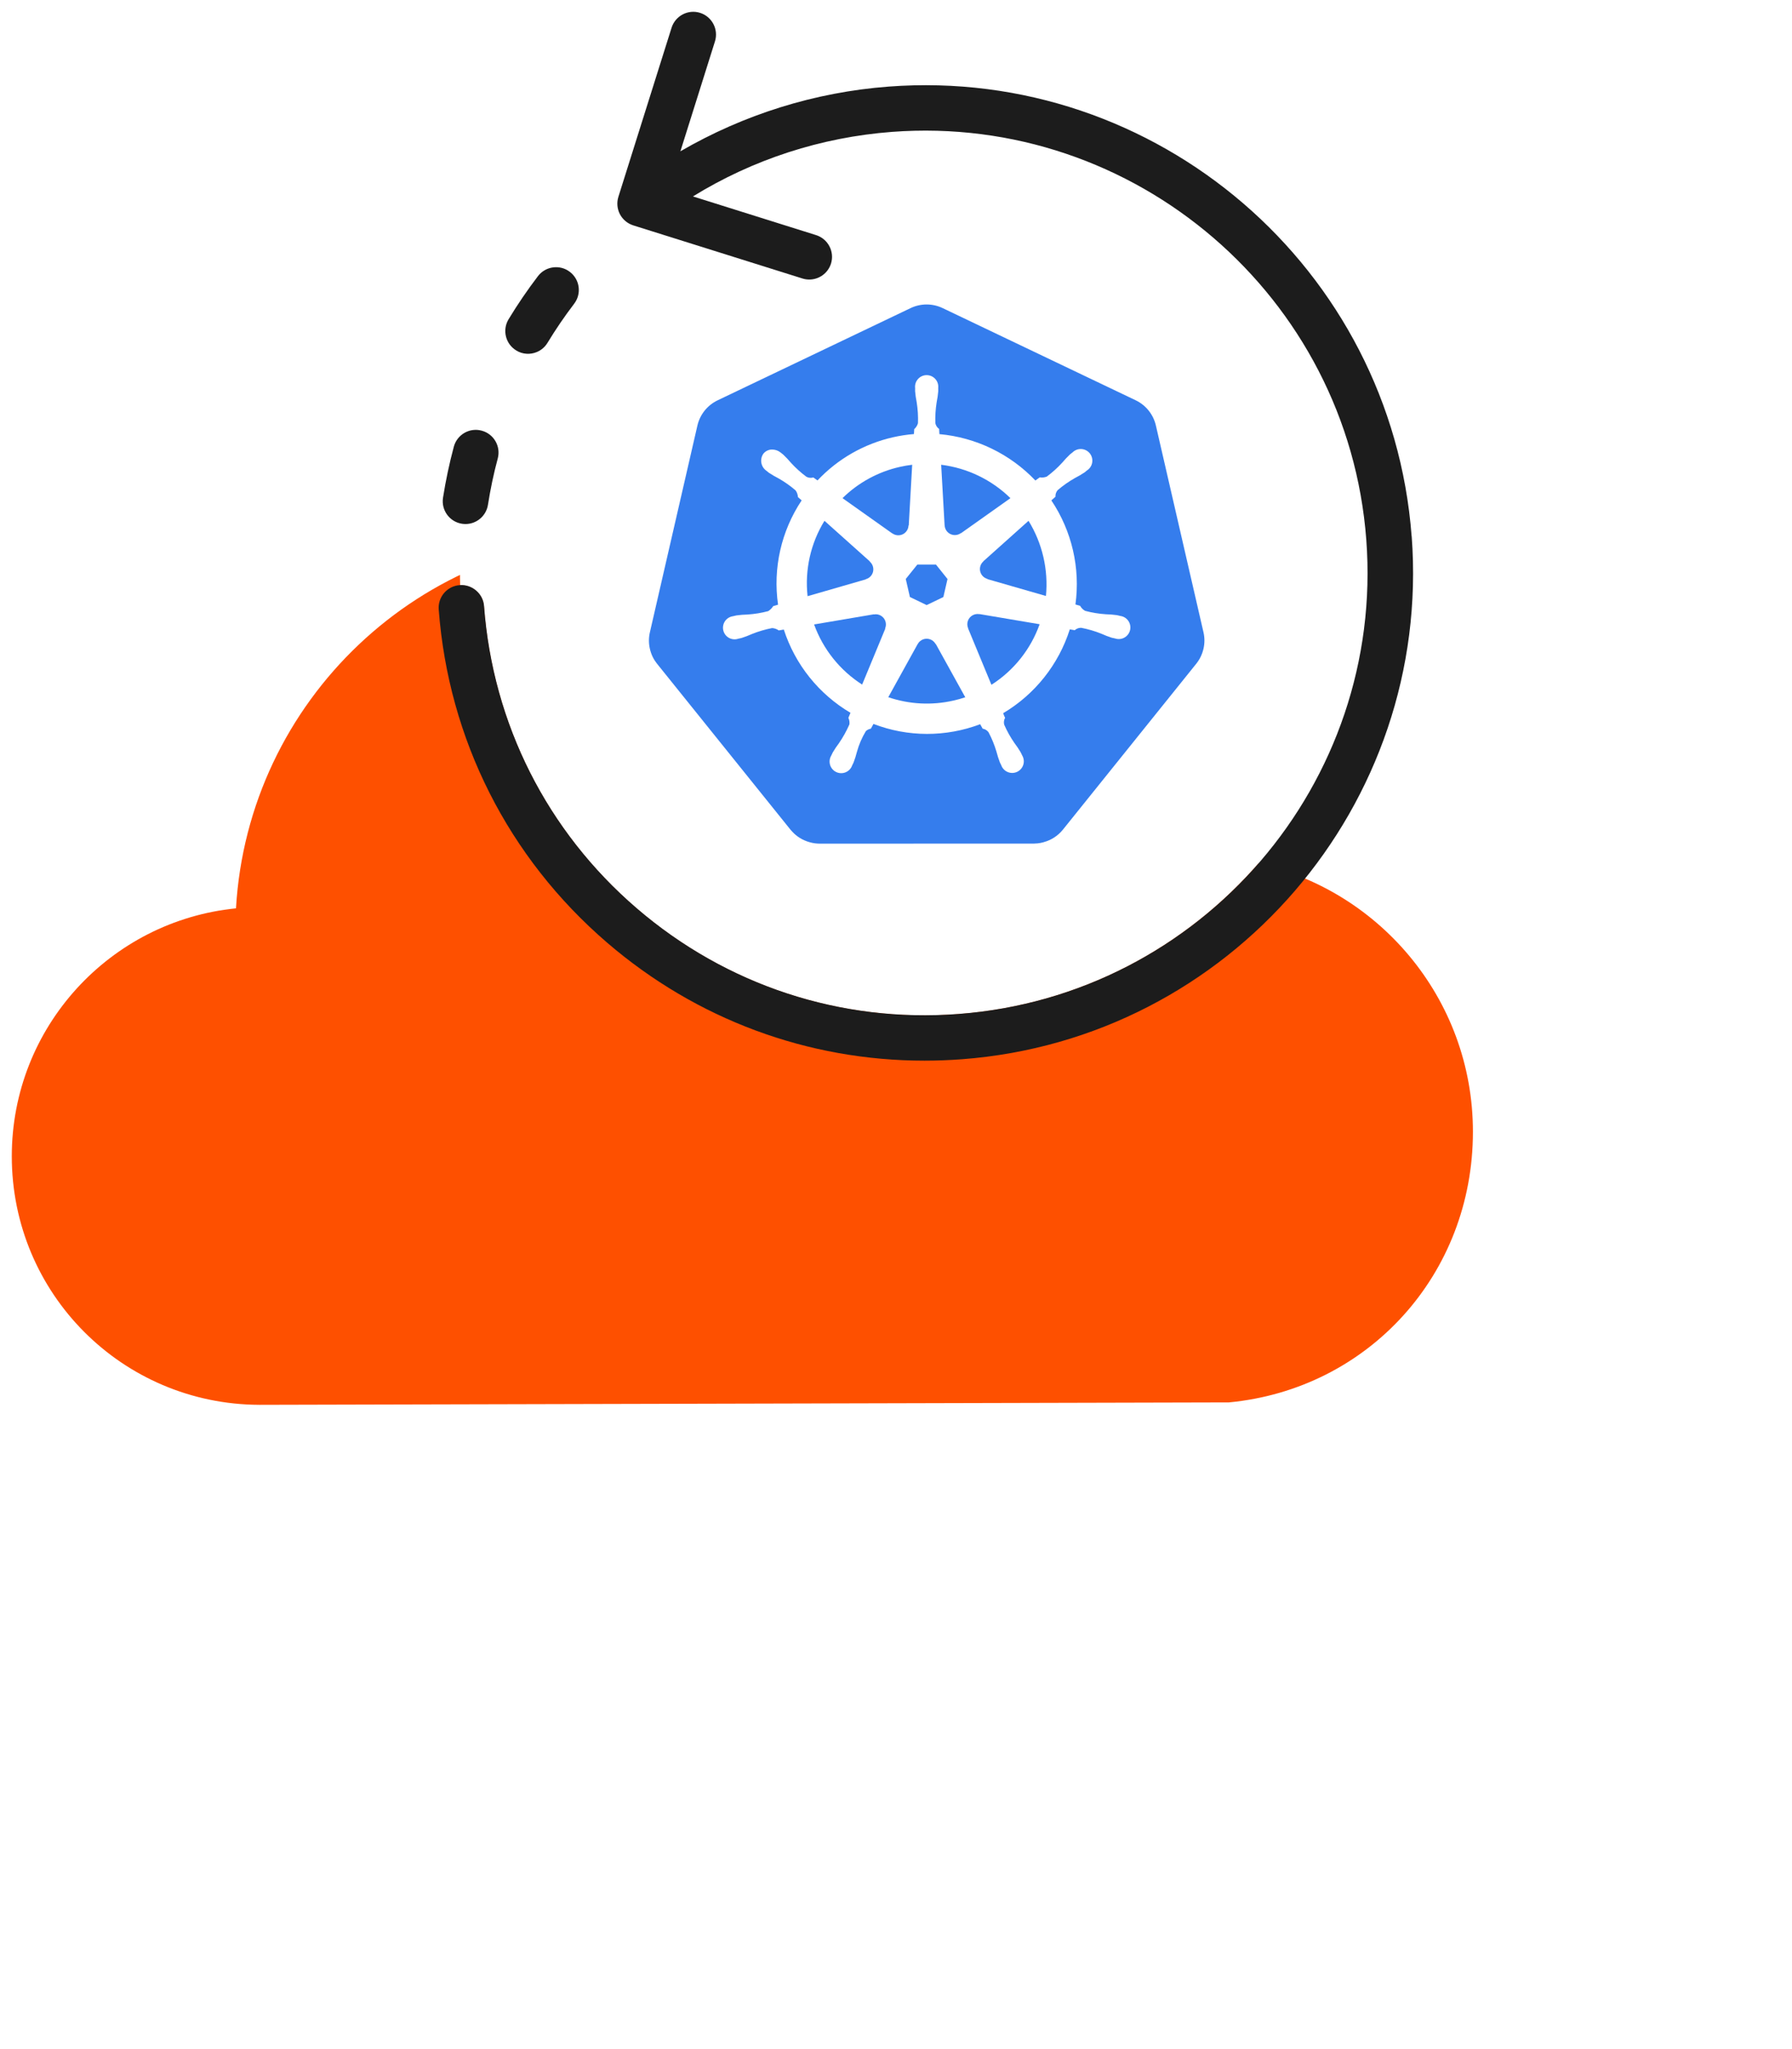<?xml version="1.0" encoding="UTF-8"?>
<svg xmlns="http://www.w3.org/2000/svg" width="608" height="695" viewBox="0 0 608 695" fill="none">
  <g filter="url(#filter0_d_3380_78492)">
    <path d="M537.755 311.019C537.755 323.72 534.028 335.503 527.657 345.469H527.675C570.693 353.784 603.191 391.593 603.191 437.018C603.191 485.454 567.673 524.331 520.414 528.827L191.448 529.655C144.924 529.471 107.448 491.915 107.448 445.333C107.448 401.522 140.809 365.493 183.514 361.235C187.609 290.848 245.976 235.034 317.397 235.034C357.22 235.034 392.949 252.379 417.515 279.909C428.476 260.234 449.461 246.891 473.605 246.891C509.022 246.891 537.755 275.615 537.755 311.019Z" fill="white"></path>
    <path d="M434.307 253.916C434.307 266.616 430.58 278.4 424.209 288.366H424.227C467.245 296.68 499.743 334.489 499.743 379.915C499.743 428.351 464.225 467.227 416.966 471.724L88 472.551C41.475 472.368 4 434.811 4 388.229C4 344.418 37.36 308.39 80.066 304.132C84.16 233.745 142.527 177.931 213.948 177.931C253.772 177.931 289.5 195.275 314.066 222.806C325.027 203.131 346.013 189.787 370.157 189.787C405.573 189.787 434.307 218.511 434.307 253.916Z" fill="#FE5000"></path>
    <path fill-rule="evenodd" clip-rule="evenodd" d="M194.788 99.029C191.538 103.287 188.491 107.765 185.737 112.299C184.855 113.749 183.57 114.813 182.12 115.419C179.971 116.318 177.438 116.208 175.271 114.96C170.461 123.788 166.605 132.91 163.613 142.179C167.578 143.372 169.928 147.501 168.845 151.539C167.468 156.697 166.348 161.964 165.522 167.25C164.935 171.049 161.648 173.784 157.903 173.784C157.572 173.784 157.242 173.747 156.911 173.711C156.177 180.648 155.938 187.623 156.122 194.542C160.198 194.34 163.87 197.461 164.182 201.645C167.193 241.602 185.59 278.016 215.976 304.151C246.38 330.287 285.175 343.043 325.108 340.015C407.637 333.811 469.731 261.644 463.507 179.143C457.302 96.643 384.944 34.57 302.581 40.792C278.529 42.609 255.377 50.134 235.052 62.688L276.84 75.811C280.897 77.096 283.174 81.409 281.889 85.484C280.842 88.769 277.813 90.88 274.526 90.88C273.755 90.88 272.984 90.77 272.213 90.531L214.801 72.507C213.515 72.104 212.451 71.278 211.551 70.305C205.107 75.793 199.011 81.831 193.429 88.457C196.661 91.063 197.285 95.78 194.751 99.102L194.788 99.029Z" fill="white"></path>
    <path d="M156.746 173.675C157.15 173.73 157.553 173.767 157.939 173.767C161.666 173.767 164.953 171.05 165.559 167.233C166.385 161.965 167.486 156.679 168.882 151.522C169.983 147.411 167.541 143.189 163.429 142.088C159.298 140.968 155.075 143.428 153.973 147.539C152.449 153.229 151.219 159.047 150.301 164.865C149.659 169.068 152.523 173.014 156.746 173.675Z" fill="#1C1C1C"></path>
    <path d="M175.161 114.906C177.346 116.227 179.935 116.337 182.138 115.42C183.589 114.814 184.874 113.749 185.755 112.299C188.509 107.766 191.557 103.288 194.807 99.03C197.395 95.634 196.734 90.807 193.338 88.219C189.959 85.631 185.112 86.292 182.524 89.669C178.943 94.368 175.583 99.287 172.554 104.297C170.351 107.931 171.508 112.685 175.161 114.887V114.906Z" fill="#1C1C1C"></path>
    <path d="M478.948 177.951C472.1 86.971 392.527 18.511 301.479 25.375C276.454 27.266 252.347 34.846 230.848 47.326L242.58 10.031C243.847 5.975 241.588 1.644 237.531 0.359C233.473 -0.926 229.14 1.35 227.855 5.406L209.807 62.78C209.201 64.726 209.385 66.837 210.321 68.654C211.276 70.471 212.891 71.829 214.856 72.453L272.268 90.476C273.039 90.715 273.81 90.825 274.581 90.825C277.868 90.825 280.897 88.714 281.944 85.429C283.211 81.373 280.952 77.041 276.895 75.757L235.107 62.633C255.45 50.08 278.602 42.554 302.636 40.737C385.018 34.534 457.357 96.588 463.563 179.089C469.768 261.589 407.693 333.757 325.164 339.96C285.23 343.007 246.435 330.233 216.031 304.097C185.627 277.961 167.23 241.565 164.237 201.591C163.925 197.332 160.124 194.157 155.957 194.488C151.715 194.8 148.521 198.507 148.851 202.747C152.174 246.814 172.462 286.954 205.988 315.77C236.282 341.814 274.104 355.8 313.652 355.8C317.856 355.8 322.098 355.634 326.339 355.322C417.35 348.476 485.815 268.894 478.967 177.914L478.948 177.951Z" fill="#1C1C1C"></path>
    <path d="M332.271 204.347C332.009 204.295 331.743 204.275 331.476 204.286C331.016 204.311 330.566 204.428 330.152 204.63C329.349 205.018 328.726 205.701 328.414 206.536C328.102 207.371 328.124 208.295 328.476 209.115L328.452 209.149L336.378 228.298C343.961 223.459 349.715 216.231 352.731 207.756L332.306 204.304L332.271 204.347ZM300.491 207.061C300.319 206.306 299.899 205.63 299.297 205.143C298.696 204.655 297.949 204.383 297.174 204.371C296.946 204.368 296.718 204.388 296.493 204.431L296.459 204.389L276.211 207.826C279.252 216.234 284.982 223.404 292.513 228.223L300.36 209.264L300.298 209.19C300.588 208.519 300.655 207.773 300.491 207.061ZM317.448 214.496C317.152 213.945 316.712 213.484 316.175 213.163C315.638 212.842 315.024 212.673 314.398 212.674C313.773 212.675 313.159 212.845 312.623 213.167C312.087 213.49 311.648 213.951 311.354 214.503H311.337L301.38 232.508C308.509 234.935 316.173 235.329 323.514 233.646C324.875 233.337 326.205 232.965 327.503 232.532L317.523 214.495L317.448 214.496ZM348.968 172.672L333.648 186.384L333.657 186.428C333.186 186.839 332.836 187.37 332.643 187.965C332.449 188.559 332.421 189.195 332.56 189.805C332.699 190.414 333.001 190.974 333.433 191.426C333.865 191.878 334.411 192.205 335.014 192.371L335.032 192.454L354.875 198.17C355.733 189.255 353.659 180.303 348.968 172.674V172.672ZM320.506 174.208C320.535 174.833 320.733 175.438 321.078 175.959C321.423 176.481 321.902 176.899 322.466 177.17C323.029 177.44 323.656 177.553 324.278 177.497C324.901 177.44 325.497 177.216 326.002 176.848L326.062 176.874L342.825 164.988C336.445 158.738 328.187 154.757 319.323 153.658L320.488 174.203L320.506 174.208ZM302.755 176.924C303.26 177.292 303.856 177.515 304.479 177.571C305.102 177.627 305.728 177.513 306.291 177.241C306.854 176.97 307.332 176.55 307.676 176.028C308.02 175.506 308.215 174.9 308.242 174.275L308.327 174.235L309.492 153.658C308.086 153.827 306.69 154.067 305.309 154.379C297.961 156.03 291.221 159.703 285.85 164.982L302.722 176.943L302.755 176.924ZM293.76 192.471C294.364 192.307 294.912 191.981 295.345 191.529C295.778 191.078 296.081 190.517 296.22 189.906C296.36 189.296 296.331 188.659 296.137 188.064C295.943 187.469 295.591 186.938 295.119 186.527L295.135 186.446L279.731 172.668C275.032 180.317 273.014 189.313 273.999 198.237L293.744 192.539L293.76 192.471ZM308.721 198.524L314.404 201.256L320.07 198.53L321.477 192.413L317.556 187.509H311.245L307.312 192.405L308.721 198.524Z" fill="#357DED"></path>
    <path d="M408.344 210.575L392.152 140.241C391.716 138.422 390.882 136.722 389.71 135.263C388.538 133.805 387.057 132.625 385.373 131.809L319.83 100.516C318.131 99.705 316.273 99.284 314.391 99.284C312.508 99.284 310.65 99.705 308.951 100.516L243.421 131.826C241.737 132.642 240.256 133.821 239.083 135.279C237.911 136.737 237.077 138.438 236.641 140.257L220.475 210.589C220.076 212.367 220.075 214.21 220.471 215.989C220.588 216.53 220.74 217.064 220.927 217.585C221.244 218.476 221.663 219.326 222.176 220.119C222.398 220.458 222.632 220.788 222.887 221.108L268.246 277.503C268.444 277.748 268.662 277.972 268.879 278.2C269.59 278.958 270.394 279.624 271.271 280.182C272.38 280.881 273.589 281.406 274.856 281.741C275.895 282.026 276.966 282.174 278.044 282.181H278.749L350.782 282.164C351.22 282.162 351.658 282.136 352.093 282.087C352.717 282.016 353.335 281.899 353.941 281.736C354.376 281.621 354.805 281.484 355.225 281.325C355.553 281.199 355.88 281.074 356.196 280.922C356.67 280.696 357.129 280.441 357.571 280.158C358.712 279.441 359.728 278.541 360.579 277.496L361.962 275.776L405.923 221.089C406.765 220.033 407.427 218.844 407.882 217.572C408.072 217.048 408.227 216.513 408.347 215.969C408.744 214.191 408.742 212.348 408.343 210.57L408.344 210.575ZM340.36 237.929C340.544 238.47 340.762 238.999 341.013 239.512C340.612 240.214 340.503 241.045 340.709 241.826C341.663 244.01 342.828 246.096 344.187 248.054C344.948 249.054 345.65 250.098 346.291 251.18C346.449 251.473 346.655 251.926 346.805 252.236C347.087 252.708 347.267 253.234 347.334 253.779C347.401 254.325 347.353 254.879 347.193 255.405C347.034 255.931 346.765 256.418 346.406 256.834C346.047 257.251 345.604 257.587 345.107 257.822C344.61 258.057 344.069 258.185 343.519 258.199C342.97 258.212 342.423 258.111 341.915 257.9C341.407 257.69 340.949 257.375 340.57 256.977C340.19 256.579 339.899 256.106 339.713 255.588C339.563 255.282 339.355 254.873 339.228 254.583C338.78 253.407 338.4 252.207 338.089 250.988C337.409 248.707 336.508 246.497 335.398 244.392C334.915 243.741 334.196 243.304 333.396 243.177C333.27 242.96 332.806 242.109 332.557 241.668C320.889 246.087 308.003 246.054 296.358 241.576L295.47 243.184C294.837 243.283 294.247 243.57 293.78 244.008C292.442 246.203 291.42 248.575 290.742 251.055C290.435 252.274 290.057 253.474 289.61 254.65C289.485 254.938 289.275 255.341 289.125 255.647V255.655L289.119 255.663C288.933 256.181 288.642 256.655 288.262 257.054C287.883 257.452 287.424 257.767 286.915 257.978C286.407 258.188 285.859 258.29 285.309 258.276C284.759 258.262 284.218 258.132 283.72 257.896C283.223 257.66 282.781 257.323 282.422 256.905C282.063 256.488 281.796 256 281.637 255.473C281.479 254.946 281.432 254.391 281.501 253.845C281.57 253.299 281.753 252.773 282.037 252.302C282.185 251.991 282.383 251.54 282.539 251.247C283.179 250.162 283.881 249.116 284.642 248.112C286.025 246.103 287.214 243.966 288.192 241.731C288.296 240.973 288.174 240.201 287.842 239.512L288.556 237.802C277.821 231.466 269.775 221.42 265.936 209.56L264.227 209.851C263.564 209.38 262.782 209.105 261.97 209.056C259.632 209.504 257.342 210.178 255.134 211.068C253.987 211.584 252.812 212.034 251.614 212.416C251.33 212.494 250.921 212.572 250.598 212.643C250.572 212.652 250.55 212.663 250.524 212.67C250.504 212.673 250.483 212.675 250.463 212.675C249.943 212.847 249.392 212.907 248.847 212.853C248.301 212.8 247.773 212.633 247.296 212.363C246.819 212.093 246.403 211.727 246.076 211.287C245.748 210.848 245.516 210.345 245.395 209.81C245.273 209.276 245.264 208.722 245.369 208.184C245.473 207.646 245.689 207.136 246.002 206.686C246.315 206.236 246.719 205.857 247.187 205.572C247.656 205.287 248.178 205.103 248.722 205.032L248.778 205.018L248.813 205.009C249.141 204.932 249.561 204.823 249.86 204.765C251.108 204.592 252.365 204.491 253.624 204.462C256 204.307 258.354 203.92 260.654 203.308C261.336 202.874 261.912 202.292 262.34 201.607L263.983 201.127C262.2 188.749 265.051 176.148 271.988 165.742L270.73 164.621C270.684 163.807 270.411 163.023 269.942 162.357C268.135 160.804 266.181 159.431 264.108 158.258C262.988 157.687 261.903 157.052 260.856 156.357C260.618 156.179 260.302 155.912 260.044 155.702L259.985 155.661C259.093 155.021 258.491 154.053 258.31 152.969C258.129 151.885 258.385 150.774 259.02 149.879C259.396 149.419 259.875 149.054 260.418 148.814C260.961 148.573 261.553 148.464 262.146 148.496C263.144 148.538 264.103 148.9 264.88 149.527C265.147 149.736 265.512 150.016 265.749 150.22C266.662 151.083 267.525 151.999 268.333 152.961C269.936 154.723 271.707 156.323 273.621 157.74C274.339 158.118 275.175 158.199 275.952 157.966C276.419 158.307 276.89 158.642 277.366 158.972C284.259 151.646 293.185 146.547 302.997 144.33C305.332 143.801 307.702 143.437 310.088 143.24L310.181 141.582C310.79 141.04 311.232 140.336 311.454 139.552C311.54 137.172 311.394 134.79 311.017 132.438C310.768 131.206 310.589 129.96 310.482 128.707C310.472 128.422 310.488 128.028 310.491 127.703C310.491 127.666 310.482 127.629 310.482 127.593C310.426 127.045 310.486 126.491 310.658 125.967C310.83 125.443 311.109 124.961 311.479 124.552C311.848 124.143 312.299 123.816 312.803 123.592C313.306 123.368 313.851 123.252 314.403 123.252C314.954 123.252 315.499 123.367 316.003 123.591C316.507 123.814 316.958 124.141 317.328 124.549C317.698 124.958 317.978 125.44 318.15 125.963C318.322 126.487 318.382 127.041 318.327 127.589C318.327 127.933 318.348 128.39 318.336 128.705C318.228 129.957 318.049 131.203 317.797 132.434C317.419 134.786 317.27 137.169 317.353 139.55C317.508 140.346 317.968 141.05 318.635 141.511C318.649 141.795 318.695 142.741 318.73 143.262C331.13 144.39 342.699 149.98 351.289 158.994L352.782 157.928C353.583 158.066 354.407 157.976 355.161 157.67C357.075 156.25 358.846 154.648 360.449 152.885C361.259 151.922 362.124 151.007 363.04 150.143C363.28 149.937 363.644 149.66 363.909 149.45C364.303 149.062 364.774 148.761 365.291 148.567C365.809 148.372 366.361 148.289 366.913 148.322C367.465 148.355 368.004 148.504 368.494 148.758C368.985 149.013 369.416 149.368 369.761 149.8C370.105 150.233 370.355 150.733 370.494 151.268C370.633 151.803 370.657 152.361 370.566 152.906C370.475 153.451 370.271 153.971 369.966 154.433C369.661 154.894 369.262 155.285 368.796 155.582C368.533 155.795 368.186 156.092 367.933 156.279C366.884 156.976 365.796 157.611 364.673 158.181C362.6 159.355 360.647 160.727 358.84 162.28C358.314 162.896 358.049 163.693 358.103 164.501C357.885 164.702 357.118 165.381 356.712 165.749C363.668 176.118 366.576 188.68 364.883 201.051L366.467 201.512C366.863 202.225 367.448 202.814 368.159 203.214C370.46 203.827 372.816 204.215 375.193 204.371C376.451 204.4 377.706 204.5 378.953 204.672C379.283 204.733 379.76 204.865 380.096 204.942C380.64 205.013 381.162 205.197 381.63 205.482C382.098 205.767 382.502 206.147 382.815 206.597C383.128 207.047 383.344 207.557 383.448 208.095C383.552 208.633 383.543 209.187 383.421 209.722C383.299 210.256 383.067 210.759 382.739 211.198C382.412 211.638 381.996 212.004 381.519 212.274C381.041 212.543 380.513 212.71 379.967 212.763C379.422 212.817 378.871 212.756 378.351 212.584L378.294 212.577C378.268 212.57 378.244 212.556 378.217 212.55C377.893 212.479 377.487 212.409 377.204 212.334C376.006 211.949 374.831 211.496 373.686 210.975C371.476 210.084 369.184 209.41 366.843 208.963C366.033 208.938 365.245 209.23 364.647 209.778C364.09 209.672 363.531 209.575 362.971 209.485C359.178 221.419 351.131 231.542 340.36 237.929Z" fill="#357DED"></path>
  </g>
  <defs>
    <filter id="filter0_d_3380_78492" x="0" y="0" width="608" height="703" color-interpolation-filters="sRGB">
      <feFlood flood-opacity="0" result="BackgroundImageFix"></feFlood>
      <feColorMatrix in="SourceAlpha" type="matrix" values="0 0 0 0 0 0 0 0 0 0 0 0 0 0 0 0 0 0 127 0" result="hardAlpha"></feColorMatrix>
      <feOffset dy="4"></feOffset>
      <feGaussianBlur stdDeviation="2"></feGaussianBlur>
      <feComposite in2="hardAlpha" operator="out"></feComposite>
      <feColorMatrix type="matrix" values="0 0 0 0 0 0 0 0 0 0 0 0 0 0 0 0 0 0 0.25 0"></feColorMatrix>
      <feBlend mode="normal" in2="BackgroundImageFix" result="effect1_dropShadow_3380_78492"></feBlend>
      <feBlend mode="normal" in="SourceGraphic" in2="effect1_dropShadow_3380_78492" result="shape"></feBlend>
    </filter>
  </defs>
</svg>
